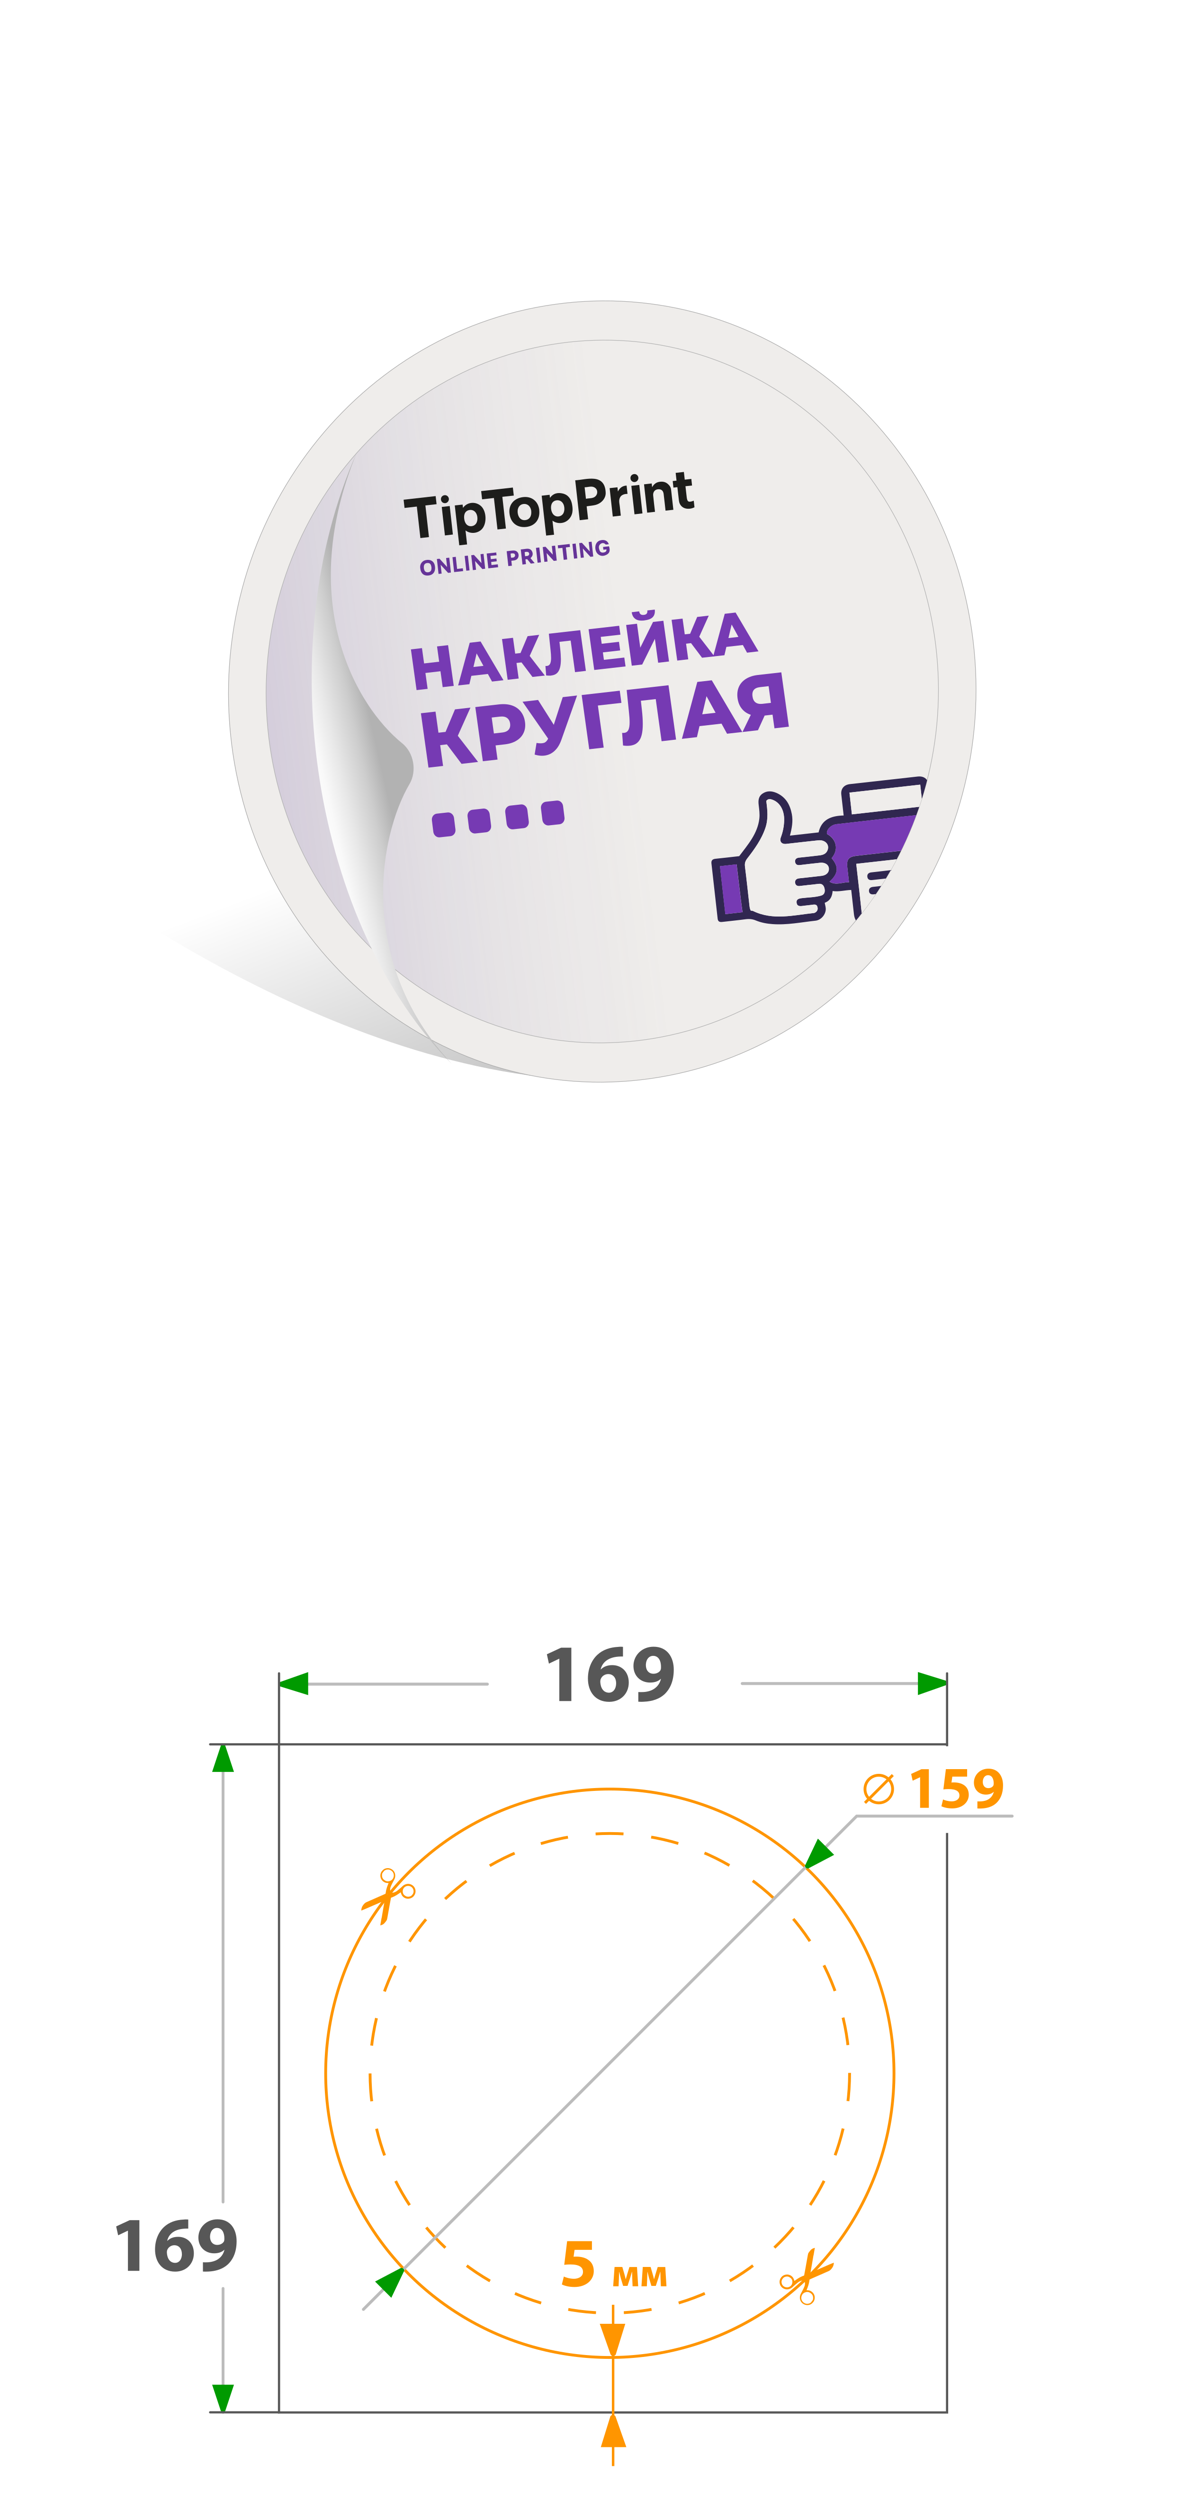 <?xml version="1.0" encoding="UTF-8"?>
<svg id="_Слой_2" data-name="Слой_2" xmlns="http://www.w3.org/2000/svg" xmlns:xlink="http://www.w3.org/1999/xlink" viewBox="0 0 180 379.98">
  <defs>
    <style>
      .cls-1 {
        stroke-dasharray: 4.24 4.24;
      }

      .cls-1, .cls-2, .cls-3, .cls-4, .cls-5, .cls-6, .cls-7, .cls-8 {
        stroke-miterlimit: 10;
      }

      .cls-1, .cls-9, .cls-4, .cls-6, .cls-8 {
        fill: none;
      }

      .cls-1, .cls-7 {
        stroke: #ff9500;
        stroke-width: .43px;
      }

      .cls-10 {
        fill: url(#_Безымянный_градиент_115);
      }

      .cls-11 {
        fill: #ff9500;
      }

      .cls-12 {
        fill: #009a00;
      }

      .cls-13, .cls-3, .cls-7 {
        fill: #fff;
      }

      .cls-2 {
        fill: url(#_Безымянный_градиент_52);
        stroke: #b2b2b2;
        stroke-width: .09px;
      }

      .cls-14 {
        fill: #867d98;
      }

      .cls-3 {
        stroke-width: .34px;
      }

      .cls-3, .cls-8 {
        stroke: #585858;
      }

      .cls-15 {
        fill: url(#_Безымянный_градиент_187);
        filter: url(#drop-shadow-1);
      }

      .cls-16, .cls-5 {
        fill: #efedeb;
      }

      .cls-4 {
        stroke-width: .43px;
      }

      .cls-4, .cls-6 {
        stroke: #bcbcbc;
      }

      .cls-4, .cls-6, .cls-8 {
        stroke-linecap: round;
      }

      .cls-17 {
        clip-path: url(#clippath-1);
      }

      .cls-5 {
        stroke: #ababab;
        stroke-width: .09px;
      }

      .cls-18 {
        fill: #575757;
      }

      .cls-6 {
        stroke-width: .45px;
      }

      .cls-19 {
        fill: #1d1d1b;
      }

      .cls-20 {
        fill: #573085;
      }

      .cls-21 {
        fill: #653398;
      }

      .cls-22 {
        fill: #763ab3;
      }

      .cls-23 {
        clip-path: url(#clippath-2);
      }

      .cls-24 {
        fill: url(#linear-gradient);
      }

      .cls-8 {
        stroke-width: .34px;
      }

      .cls-25 {
        clip-path: url(#clippath);
      }

      .cls-26 {
        fill: #302750;
      }
    </style>
    <linearGradient id="_Безымянный_градиент_115" data-name="Безымянный градиент 115" x1="80.9" y1="119.75" x2="106.88" y2="187.68" gradientUnits="userSpaceOnUse">
      <stop offset="0" stop-color="#000" stop-opacity="0"/>
      <stop offset="1" stop-color="#000" stop-opacity=".4"/>
    </linearGradient>
    <linearGradient id="linear-gradient" x1="125.47" y1="105.64" x2="-89.44" y2="103.17" gradientUnits="userSpaceOnUse">
      <stop offset=".32" stop-color="#b2b2b2"/>
      <stop offset=".34" stop-color="#cdcdcd"/>
      <stop offset=".36" stop-color="#e8e8e8"/>
      <stop offset=".38" stop-color="#f9f9f9"/>
      <stop offset=".39" stop-color="#fff"/>
      <stop offset=".4" stop-color="#f0f0f0"/>
      <stop offset=".41" stop-color="#cbcbcb"/>
      <stop offset=".43" stop-color="#8f8f8f"/>
      <stop offset=".44" stop-color="#666"/>
    </linearGradient>
    <linearGradient id="_Безымянный_градиент_52" data-name="Безымянный градиент 52" x1="145.71" y1="98.42" x2="-5.95" y2="117.18" gradientUnits="userSpaceOnUse">
      <stop offset=".33" stop-color="#656198" stop-opacity="0"/>
      <stop offset=".5" stop-color="#655898" stop-opacity=".07"/>
      <stop offset=".8" stop-color="#654398" stop-opacity=".26"/>
      <stop offset="1" stop-color="#653398" stop-opacity=".4"/>
    </linearGradient>
    <linearGradient id="_Безымянный_градиент_187" data-name="Безымянный градиент 187" x1="-1385.98" y1="3471.78" x2="-1420.01" y2="3441.46" gradientTransform="translate(-2047.17 -3537.51) rotate(-61.98) scale(1.11 1.03) skewX(-10.16)" gradientUnits="userSpaceOnUse">
      <stop offset=".2" stop-color="#b2b2b2"/>
      <stop offset=".26" stop-color="#cdcdcd"/>
      <stop offset=".34" stop-color="#e8e8e8"/>
      <stop offset=".4" stop-color="#f9f9f9"/>
      <stop offset=".46" stop-color="#fff"/>
      <stop offset=".48" stop-color="#f0f0f0"/>
      <stop offset=".54" stop-color="#cbcbcb"/>
      <stop offset=".61" stop-color="#8f8f8f"/>
      <stop offset=".66" stop-color="#666"/>
    </linearGradient>
    <filter id="drop-shadow-1" x="43.29" y="64.64" width="21.27" height="92.97" filterUnits="userSpaceOnUse">
      <feOffset dx="4.09" dy="4.09"/>
      <feGaussianBlur result="blur" stdDeviation="5.45"/>
      <feFlood flood-color="#000" flood-opacity=".25"/>
      <feComposite in2="blur" operator="in"/>
      <feComposite in="SourceGraphic"/>
    </filter>
    <clipPath id="clippath">
      <rect class="cls-9" x="53.76" y="284.52" width="11.01" height="7.89" transform="translate(348.66 343) rotate(112.28)"/>
    </clipPath>
    <clipPath id="clippath-1">
      <rect class="cls-9" x="116.92" y="341.96" width="11.01" height="7.89" transform="translate(-244.07 328.03) rotate(-67.72)"/>
    </clipPath>
    <clipPath id="clippath-2">
      <path class="cls-9" d="M142.25,98.04c3.58,29.24-16.21,56.1-44.21,60.01-27.99,3.91-53.59-16.63-57.17-45.86-3.58-29.24,16.21-56.1,44.21-60.01,27.99-3.91,53.59,16.63,57.17,45.86Z"/>
    </clipPath>
  </defs>
  <g id="_Слой_1-2" data-name="Слой_1">
    <g>
      <rect class="cls-13" width="180" height="180"/>
      <path class="cls-10" d="M130.05,121.7s3.24,42.56-38.22,42.56S8.1,130.72,8.1,130.72V1.08l134.92,79.76-12.96,40.86Z"/>
      <path class="cls-24" d="M147.28,97.43c3.96,32.32-17.92,62.03-48.87,66.35-30.95,4.32-59.25-18.38-63.21-50.71-3.96-32.32,17.92-62.03,48.87-66.35,30.95-4.32,59.25,18.38,63.21,50.71Z"/>
      <path class="cls-5" d="M147.92,97.25c3.98,32.51-18.02,62.38-49.15,66.72-31.13,4.34-59.59-18.49-63.57-50.99-3.98-32.51,18.02-62.38,49.15-66.72,31.13-4.34,59.59,18.49,63.57,50.99Z"/>
      <path class="cls-2" d="M142.25,98.04c3.58,29.24-16.21,56.1-44.21,60.01-27.99,3.91-53.59-16.63-57.17-45.86-3.58-29.24,16.21-56.1,44.21-60.01,27.99-3.91,53.59,16.63,57.17,45.86Z"/>
      <g>
        <path class="cls-22" d="M65.01,104.71l-1.68.19-.86-6.19,1.68-.19.86,6.19ZM67.08,102.02l-2.52.29-.2-1.45,2.52-.29.2,1.45ZM66.44,98.26l1.68-.19.86,6.19-1.68.19-.86-6.19Z"/>
        <path class="cls-22" d="M69.65,104.19l1.76-6.49,1.65-.19,3.48,5.89-1.74.2-2.79-5.1.66-.07-1.31,5.57-1.71.19ZM70.91,102.82l.25-1.34,2.89-.33.61,1.24-3.76.43Z"/>
        <path class="cls-22" d="M77.18,103.33l-.86-6.19,1.67-.19.86,6.19-1.67.19ZM78.03,100.83l-.2-1.42,2.15-.24.2,1.42-2.15.24ZM80.39,100.01h-1.57l1.39-3.31,1.76-.2-1.58,3.51ZM80.95,102.9l-2.08-2.76,1.23-.98,2.73,3.53-1.89.21Z"/>
        <path class="cls-22" d="M83.8,102.69c-.11.01-.23.02-.36.01-.13,0-.27-.01-.41-.03l-.11-1.44c.08,0,.16,0,.23,0,.23-.03.39-.14.49-.35.09-.21.14-.48.14-.84s-.03-.76-.08-1.23l-.26-2.48,4.77-.54.86,6.19-1.65.19-.72-5.19.42.35-2.39.27.28-.45.15,1.42c.07.6.1,1.15.11,1.64,0,.49-.04.91-.13,1.26-.09.36-.24.64-.45.84s-.51.33-.88.37Z"/>
        <path class="cls-22" d="M91.81,100.3l3.1-.35.19,1.35-4.76.54-.86-6.19,4.65-.53.19,1.35-2.99.34.48,3.49ZM91.35,97.87l2.75-.31.18,1.31-2.75.31-.18-1.31Z"/>
        <path class="cls-22" d="M96.05,101.19l-.86-6.19,1.65-.19.5,3.64,1.94-3.91,1.57-.18.86,6.19-1.65.19-.5-3.63-1.93,3.9-1.58.18ZM97.97,94.31c-.62.07-1.08,0-1.38-.23-.31-.22-.49-.56-.55-1.02l1.13-.13c.03.21.11.35.22.44.11.09.27.12.48.1.21-.02.36-.09.45-.2.08-.11.12-.27.09-.48l1.13-.13c.06.46-.03.83-.27,1.11-.24.28-.67.46-1.29.53Z"/>
        <path class="cls-22" d="M102.96,100.41l-.86-6.19,1.67-.19.86,6.19-1.67.19ZM103.81,97.9l-.2-1.42,2.15-.24.2,1.42-2.15.24ZM106.17,97.09h-1.57l1.39-3.31,1.76-.2-1.58,3.51ZM106.73,99.98l-2.08-2.76,1.23-.98,2.73,3.53-1.89.21Z"/>
        <path class="cls-22" d="M108.42,99.79l1.76-6.49,1.65-.19,3.48,5.9-1.74.2-2.79-5.1.66-.08-1.31,5.57-1.71.19ZM109.68,98.42l.25-1.34,2.89-.33.61,1.24-3.76.43Z"/>
        <path class="cls-22" d="M65.14,116.68l-1.15-8.26,2.22-.25,1.15,8.26-2.22.25ZM66.28,113.34l-.26-1.89,2.87-.33.26,1.89-2.87.33ZM69.42,112.25h-2.1s1.85-4.42,1.85-4.42l2.35-.27-2.1,4.68ZM70.17,116.11l-2.77-3.68,1.64-1.31,3.64,4.7-2.52.29Z"/>
        <path class="cls-22" d="M73.41,115.74l-1.15-8.26,3.61-.41c.72-.08,1.36-.03,1.92.15.56.18,1.01.49,1.36.92.35.43.57.96.66,1.58.09.62.02,1.18-.2,1.66-.22.49-.58.89-1.07,1.19-.49.31-1.09.5-1.82.58l-2.37.27.85-1.13.44,3.17-2.23.25ZM75.24,112.56l-1.14-.96,2.23-.25c.47-.05.8-.2,1-.44.2-.24.27-.55.22-.92-.05-.38-.21-.67-.47-.86-.26-.19-.62-.25-1.09-.2l-2.23.25.84-1.19.63,4.56Z"/>
        <path class="cls-22" d="M84.02,113.27l-4.58-6.6,2.36-.27,3.21,5.07-.99,1.79ZM81.56,112.93c.46.08.83.08,1.11,0,.27-.08.5-.31.67-.67l.3-.63.16-.25,1.75-5.41,2.18-.25-2.39,6.75c-.24.67-.55,1.2-.95,1.59-.4.4-.86.65-1.39.76-.53.11-1.1.07-1.72-.12l.29-1.78Z"/>
        <path class="cls-22" d="M89.58,113.91l-1.15-8.26,5.79-.66.25,1.85-4.07.46.42-.58.96,6.92-2.2.25Z"/>
        <path class="cls-22" d="M95.75,113.35c-.15.02-.31.02-.48.02-.17,0-.36-.02-.55-.05l-.14-1.92c.11.01.21.01.31,0,.31-.03.52-.19.65-.46.12-.27.18-.65.18-1.12,0-.47-.04-1.02-.11-1.64l-.34-3.3,6.36-.72,1.15,8.26-2.2.25-.96-6.92.56.46-3.19.36.38-.59.21,1.89c.09.8.14,1.53.14,2.18,0,.65-.05,1.21-.17,1.68-.12.47-.32.85-.61,1.12-.29.28-.68.44-1.17.5Z"/>
        <path class="cls-22" d="M103.67,112.31l2.34-8.65,2.2-.25,4.64,7.86-2.32.26-3.72-6.8.88-.1-1.74,7.42-2.28.26ZM105.35,110.49l.34-1.79,3.86-.44.81,1.66-5.01.57Z"/>
        <path class="cls-22" d="M117.74,110.71l-.36-2.56.6.42-2,.23c-.71.08-1.33.03-1.88-.16-.55-.19-.99-.49-1.33-.92-.34-.42-.55-.95-.64-1.58-.09-.65-.02-1.23.2-1.73.22-.5.58-.91,1.08-1.22.5-.31,1.1-.51,1.82-.59l3.55-.4,1.15,8.26-2.2.25ZM112.88,111.26l1.56-3.21,2.25-.25-1.46,3.2-2.35.27ZM117.28,107.41l-.51-3.69.61.52-1.84.21c-.44.05-.75.19-.94.42-.19.23-.26.56-.2.99.06.42.21.72.46.91.25.19.59.26,1.01.22l1.86-.21-.45.64Z"/>
      </g>
      <g>
        <path class="cls-22" d="M68.5,127.1l-1.65.18c-.47.05-.9-.32-.97-.82l-.22-1.77c-.06-.5.27-.95.74-1.01l1.65-.18c.47-.05.9.32.97.82l.22,1.77c.06.5-.27.95-.74,1.01Z"/>
        <path class="cls-22" d="M73.92,126.51l-1.65.18c-.47.05-.9-.32-.97-.82l-.22-1.77c-.06-.5.27-.95.74-1.01l1.65-.18c.47-.05.9.32.97.82l.22,1.77c.06.5-.27.95-.74,1.01Z"/>
        <path class="cls-22" d="M79.65,125.88l-1.65.18c-.47.05-.9-.32-.97-.82l-.22-1.77c-.06-.5.27-.95.74-1.01l1.65-.18c.47-.05.9.32.97.82l.22,1.77c.06.5-.27.95-.74,1.01Z"/>
        <path class="cls-22" d="M85.08,125.29l-1.65.18c-.47.05-.9-.32-.97-.82l-.22-1.77c-.06-.5.27-.95.74-1.01l1.65-.18c.47-.05.9.32.97.82l.22,1.77c.06.5-.27.95-.74,1.01Z"/>
      </g>
      <path class="cls-9" d="M147.92,97.25c3.98,32.51-18.02,62.38-49.15,66.72-12.33,1.72-24.24-.82-34.38-6.54-11.25-13-17.52-25.24-20.17-44.88-2.47-18.25.11-34.76,5.93-47.85,8.71-9.76,20.59-16.55,34.21-18.45,31.13-4.34,59.59,18.49,63.57,50.99Z"/>
      <path class="cls-15" d="M57.07,108.91c1.76,1.42,2.24,4.22,1.11,6.15-4.75,8.09-7.97,27.12,6.39,42.55-20.71-20.79-27.89-62.64-14.39-92.97-9.36,22.61-.17,38.57,6.89,44.27Z"/>
      <g>
        <rect class="cls-13" x="0" y="199.98" width="180" height="180"/>
        <g>
          <rect class="cls-3" x="42.42" y="265.15" width="101.56" height="101.56"/>
          <g>
            <path class="cls-18" d="M85.02,252.14h-.02l-1.55.74-.31-1.42,2.16-1h1.56v8.11h-1.83v-6.43Z"/>
            <path class="cls-18" d="M94.71,251.8c-.21-.01-.44,0-.74.02-1.68.14-2.43,1-2.65,1.93h.04c.4-.4.97-.64,1.72-.64,1.36,0,2.51.96,2.51,2.65s-1.24,2.93-2.98,2.93c-2.17,0-3.23-1.61-3.23-3.54,0-1.52.56-2.8,1.45-3.62.8-.74,1.86-1.12,3.12-1.19.35-.04.59-.03.76-.01v1.46ZM93.67,255.87c0-.75-.4-1.4-1.21-1.4-.51,0-.94.31-1.11.71-.06.11-.09.26-.09.49.04.86.45,1.63,1.32,1.63.66,0,1.09-.61,1.09-1.44Z"/>
            <path class="cls-18" d="M97.04,257.2c.25.02.45.01.82,0,.59-.04,1.17-.2,1.6-.5.54-.36.89-.9,1.02-1.51h-.02c-.36.36-.9.57-1.64.57-1.37,0-2.52-.95-2.52-2.53s1.27-2.92,3.06-2.92c2.08,0,3.07,1.6,3.07,3.49,0,1.7-.54,2.92-1.42,3.75-.77.7-1.85,1.07-3.11,1.12-.31.03-.65.01-.86,0v-1.47ZM98.19,253.12c0,.7.39,1.3,1.15,1.3.52,0,.89-.24,1.06-.52.06-.12.09-.25.09-.49.01-.86-.31-1.71-1.2-1.71-.64,0-1.1.57-1.1,1.42Z"/>
          </g>
          <line class="cls-6" x1="43.32" y1="256" x2="74.09" y2="256"/>
          <path class="cls-12" d="M42.62,255.66l4.23-1.49v3.5l-4.23-1.31c-.26-.16-.26-.54,0-.7Z"/>
          <line class="cls-6" x1="112.84" y1="255.91" x2="143.08" y2="255.91"/>
          <path class="cls-12" d="M143.78,256.17l-4.23,1.49v-3.5l4.23,1.31c.26.16.26.54,0,.7Z"/>
          <line class="cls-8" x1="42.42" y1="265.15" x2="42.42" y2="254.36"/>
          <line class="cls-8" x1="143.98" y1="265.15" x2="143.98" y2="254.36"/>
          <circle class="cls-7" cx="92.71" cy="315.15" r="43.2"/>
          <g>
            <circle class="cls-13" cx="92.71" cy="315.15" r="36.45"/>
            <circle class="cls-1" cx="92.71" cy="315.15" r="36.45"/>
          </g>
          <g class="cls-25">
            <path class="cls-11" d="M58.01,291.52c-.06.37-.13.74-.19,1.11,0,0,0,.02,0,.03h0s.03,0,.05,0c.2-.05.39-.14.54-.29.13-.13.24-.29.35-.44.04-.05.06-.11.08-.18.02-.07.04-.15.05-.23.11-.64.23-1.27.34-1.91.07-.36.13-.72.2-1.08,0-.05.03-.08.08-.09.06-.02.13-.05.19-.07.42-.17.79-.42,1.15-.68.02-.01.04-.03.06-.05,0,0,.01.01.01.02.02.05.03.1.05.15.1.31.28.54.57.69.5.26,1.1.06,1.37-.29.24-.31.32-.64.23-1-.08-.3-.26-.54-.54-.7-.43-.25-.91-.16-1.26.08-.09.06-.17.14-.25.22-.24.21-.47.42-.73.62-.25.19-.53.29-.84.28-.1,0-.12-.02-.15-.11-.08-.26-.08-.53.02-.78.14-.36.33-.7.51-1.04.09-.16.16-.33.18-.52.06-.5-.18-.95-.62-1.17-.46-.23-.98-.11-1.26.18-.11.11-.21.22-.27.36-.25.54-.05,1.29.68,1.55.12.04.25.05.38.05.03,0,.06,0,.09,0-.01.03-.02.05-.03.07-.19.45-.35.91-.41,1.4,0,.04-.01.08-.02.12,0,.03-.02.05-.05.06-.13.06-.27.12-.4.18-.8.35-1.61.71-2.41,1.06-.07.03-.13.06-.19.1-.11.07-.2.17-.29.27-.23.27-.35.58-.35.93h0c.17-.07.35-.14.52-.21.95-.41,1.9-.83,2.85-1.24.05-.02.1-.04.16-.07,0,.03,0,.05,0,.08-.15.86-.3,1.71-.44,2.57ZM61.46,288.07c-.29-.26-.32-.78-.05-1.11.29-.35.82-.39,1.17-.11.33.27.42.82.09,1.17-.12.18-.31.26-.53.29-.27.03-.48-.07-.67-.24ZM58.09,284.88c.02-.14.11-.25.22-.38.1-.17.28-.27.5-.31.22-.04.42,0,.61.11.41.24.56.72.37,1.15-.13.3-.38.46-.7.52-.24.04-.45-.03-.65-.18-.32-.23-.4-.54-.35-.91ZM58.86,287.97c.07-.09.19-.1.28-.04.09.07.1.2.04.29-.07.08-.21.1-.3.03-.07-.06-.08-.2-.02-.28Z"/>
          </g>
          <g class="cls-17">
            <path class="cls-11" d="M123.68,342.84c.06-.37.13-.74.19-1.11,0,0,0-.02,0-.03h0s-.03,0-.05,0c-.2.05-.39.14-.54.29-.13.13-.24.29-.35.44-.04.05-.06.11-.08.18-.02.07-.04.15-.05.23-.11.64-.23,1.27-.34,1.91-.07.36-.13.72-.2,1.08,0,.05-.03.08-.08.09-.06.02-.13.05-.19.07-.42.17-.79.42-1.15.68-.02.01-.04.03-.06.05,0,0-.01-.01-.01-.02-.02-.05-.03-.1-.05-.15-.1-.31-.28-.54-.57-.69-.5-.26-1.1-.06-1.37.29-.24.31-.32.64-.23,1,.08.3.26.54.54.7.43.25.91.16,1.26-.08.09-.06.17-.14.25-.22.24-.21.47-.42.73-.62.25-.19.53-.29.84-.28.1,0,.12.02.15.11.08.26.08.53-.02.78-.14.36-.33.7-.51,1.04-.09.16-.16.33-.18.52-.06.5.18.95.62,1.17.46.23.98.11,1.26-.18.11-.11.21-.22.27-.36.25-.54.05-1.29-.68-1.55-.12-.04-.25-.05-.38-.05-.03,0-.06,0-.09,0,.01-.03.02-.05.03-.07.19-.45.35-.91.41-1.4,0-.04.01-.08.02-.12,0-.03.02-.05.05-.06.13-.06.27-.12.4-.18.8-.35,1.61-.71,2.41-1.06.07-.03.13-.06.19-.1.11-.07.2-.17.29-.27.23-.27.35-.58.35-.93h0c-.17.07-.35.14-.52.21-.95.41-1.9.83-2.85,1.24-.05.02-.1.04-.16.07,0-.03,0-.05,0-.08.15-.86.3-1.71.44-2.57ZM120.23,346.29c.29.26.32.78.05,1.11-.29.35-.82.39-1.17.11-.33-.27-.42-.82-.09-1.17.12-.18.31-.26.53-.29.27-.03.48.07.67.24ZM123.6,349.49c-.02.14-.11.25-.22.38-.1.17-.28.27-.5.31-.22.04-.42,0-.61-.11-.41-.24-.56-.72-.37-1.15.13-.3.38-.46.7-.52.24-.04.45.03.65.18.32.23.4.54.35.91ZM122.83,346.39c-.07.09-.19.1-.28.04-.09-.07-.1-.2-.04-.29.07-.08.21-.1.3-.03.07.06.08.2.02.28Z"/>
          </g>
          <rect class="cls-13" x="130.24" y="265.44" width="23.63" height="13.18"/>
          <g>
            <path class="cls-11" d="M139.89,270.15h-.02l-1.12.53-.23-1.03,1.56-.72h1.13v5.87h-1.33v-4.65Z"/>
            <path class="cls-11" d="M147.06,270.06h-2.28l-.13.9c.13-.02.24-.02.38-.02.56,0,1.14.13,1.54.42.44.3.71.79.71,1.47,0,1.09-.94,2.06-2.52,2.06-.71,0-1.31-.16-1.64-.33l.25-1.03c.25.13.79.29,1.32.29.57,0,1.17-.27,1.17-.89s-.48-.98-1.65-.98c-.33,0-.55.02-.79.05l.38-3.08h3.23v1.13Z"/>
            <path class="cls-11" d="M148.58,273.82c.18.02.33,0,.6,0,.42-.03.85-.14,1.16-.36.39-.26.64-.65.74-1.09h-.02c-.26.26-.65.42-1.18.42-.99,0-1.82-.69-1.82-1.83s.92-2.11,2.21-2.11c1.51,0,2.22,1.16,2.22,2.53,0,1.23-.39,2.11-1.03,2.71-.56.51-1.34.78-2.25.81-.23.02-.47,0-.62,0v-1.07ZM149.41,270.87c0,.51.28.94.83.94.38,0,.64-.17.77-.38.04-.09.06-.18.06-.35,0-.62-.23-1.24-.87-1.24-.46,0-.79.42-.79,1.03Z"/>
          </g>
          <circle class="cls-7" cx="133.6" cy="271.95" r="2.1"/>
          <line class="cls-7" x1="131.5" y1="274.05" x2="135.73" y2="269.82"/>
          <polyline class="cls-6" points="55.25 351.04 130.24 276.06 153.87 276.06"/>
          <path class="cls-12" d="M61.42,345.23l-1.93,4.05-2.47-2.47,3.92-2.06c.3-.07.56.2.49.49Z"/>
          <path class="cls-12" d="M122.41,283.53l1.93-4.05,2.47,2.47-3.92,2.06c-.3.07-.56-.2-.49-.49Z"/>
          <line class="cls-4" x1="33.91" y1="265.33" x2="33.91" y2="334.72"/>
          <line class="cls-4" x1="33.91" y1="347.86" x2="33.91" y2="366.69"/>
          <path class="cls-12" d="M33.58,366.5l-1.33-4.01h3.32l-1.33,4.01c-.15.25-.51.25-.66,0Z"/>
          <line class="cls-8" x1="31.95" y1="366.69" x2="42.42" y2="366.69"/>
          <path class="cls-12" d="M33.58,265.33l-1.33,4.01h3.32l-1.33-4.01c-.15-.25-.51-.25-.66,0Z"/>
          <line class="cls-8" x1="31.95" y1="265.15" x2="42.42" y2="265.15"/>
          <g>
            <path class="cls-18" d="M19.45,339.08h-.02l-1.47.7-.3-1.35,2.05-.95h1.48v7.7h-1.74v-6.1Z"/>
            <path class="cls-18" d="M28.63,338.76c-.2-.01-.41,0-.7.02-1.6.13-2.31.95-2.51,1.83h.04c.38-.38.92-.6,1.63-.6,1.29,0,2.38.91,2.38,2.51s-1.17,2.78-2.83,2.78c-2.06,0-3.07-1.53-3.07-3.36,0-1.44.53-2.65,1.37-3.43.76-.7,1.76-1.07,2.96-1.12.33-.04.56-.02.72-.01v1.38ZM27.65,342.62c0-.71-.38-1.33-1.15-1.33-.48,0-.89.3-1.05.67-.06.11-.08.25-.08.46.04.82.43,1.55,1.26,1.55.63,0,1.03-.58,1.03-1.36Z"/>
            <path class="cls-18" d="M30.85,343.88c.24.02.43.01.78,0,.56-.04,1.11-.19,1.52-.47.51-.34.84-.85.97-1.43h-.02c-.34.34-.85.54-1.55.54-1.3,0-2.39-.9-2.39-2.4s1.21-2.77,2.9-2.77c1.98,0,2.91,1.52,2.91,3.32,0,1.61-.51,2.77-1.35,3.55-.73.66-1.75,1.02-2.95,1.07-.3.02-.62.01-.82,0v-1.4ZM31.93,340.01c0,.66.37,1.23,1.09,1.23.5,0,.84-.23,1.01-.5.06-.12.08-.24.08-.46.01-.82-.3-1.62-1.14-1.62-.6,0-1.04.54-1.04,1.35Z"/>
          </g>
          <g>
            <g>
              <path class="cls-11" d="M90.01,341.99h-2.66l-.15,1.05c.15-.02.27-.02.44-.02.65,0,1.33.15,1.8.5.52.35.83.92.83,1.72,0,1.28-1.1,2.4-2.94,2.4-.83,0-1.53-.19-1.91-.39l.3-1.2c.29.15.92.34,1.54.34.66,0,1.37-.32,1.37-1.04s-.56-1.14-1.93-1.14c-.38,0-.64.02-.92.06l.44-3.6h3.77v1.32Z"/>
              <path class="cls-11" d="M93.45,344.59h1.16l.32,1.11c.05.17.13.47.19.74h.02c.05-.2.15-.52.23-.8l.32-1.04h1.15l.18,2.93h-.85l-.05-1.18c0-.25-.02-.68-.03-1.03h-.02c-.12.39-.13.49-.28.96l-.39,1.19h-.67l-.35-1.16c-.08-.28-.17-.7-.24-.97h-.02c-.01.37-.02.78-.03,1.03l-.05,1.16h-.82l.21-2.93Z"/>
              <path class="cls-11" d="M97.75,344.59h1.16l.32,1.11c.05.17.13.47.19.74h.02c.05-.2.15-.52.23-.8l.32-1.04h1.15l.18,2.93h-.85l-.05-1.18c0-.25-.02-.68-.03-1.03h-.02c-.11.39-.13.49-.28.96l-.39,1.19h-.67l-.35-1.16c-.08-.28-.17-.7-.24-.97h-.02c-.01.37-.02.78-.03,1.03l-.05,1.16h-.82l.2-2.93Z"/>
            </g>
            <path class="cls-11" d="M93.57,367.3l1.65,4.68h-3.88s1.45-4.68,1.45-4.68c.18-.29.6-.29.77,0Z"/>
            <rect class="cls-11" x="80.94" y="362.41" width="24.52" height=".38" transform="translate(455.81 269.4) rotate(90)"/>
            <path class="cls-11" d="M92.83,357.91l-1.65-4.68h3.88l-1.45,4.68c-.18.29-.6.29-.77,0Z"/>
          </g>
        </g>
      </g>
      <g>
        <g>
          <path class="cls-19" d="M89.19,76.98l.22,1.95-1.28.14c-.23-2.02-.45-4.02-.68-6.06.97-.06,1.92-.33,2.89-.23,1.14.12,1.7.84,1.74,2.13.03.84-.64,1.61-1.57,1.85-.43.11-.87.12-1.33.21ZM89.07,75.82c.58-.13,1.25.02,1.61-.58.18-.31.15-.75-.11-1-.5-.48-1.12-.17-1.69-.17l.2,1.75Z"/>
          <path class="cls-19" d="M82.35,75.35l1.21-.14.05.47c.51-.71,1.2-.84,1.95-.66.8.19,1.23.79,1.39,1.56.17.86.18,1.71-.52,2.4-.64.64-1.71.71-2.44.16l.24,2.14-1.2.13-.68-6.07ZM83.78,77.35c.08.75.53,1.21,1.12,1.15.62-.06.97-.59.89-1.36-.07-.71-.54-1.15-1.14-1.09-.62.06-.95.56-.87,1.3Z"/>
          <path class="cls-19" d="M70.77,80.63c.08.73.16,1.42.24,2.13l-1.19.13c-.22-2.01-.45-4.03-.68-6.06l1.19-.13.06.5c.64-.92,1.96-1.02,2.77-.24.83.8.88,2.67.08,3.49-.63.65-1.72.75-2.47.18ZM70.57,78.85c.09.76.52,1.2,1.13,1.13.61-.07.96-.62.87-1.38-.08-.71-.55-1.15-1.16-1.08-.62.08-.93.57-.84,1.32Z"/>
          <path class="cls-19" d="M81.98,77.54c.15,1.4-.63,2.41-1.99,2.56-1.4.15-2.39-.66-2.54-2.09-.14-1.31.71-2.3,2.11-2.45,1.3-.14,2.28.66,2.43,1.98ZM80.77,77.71c-.08-.72-.55-1.16-1.17-1.1-.61.06-.98.6-.9,1.32.08.76.54,1.2,1.16,1.13.63-.07.98-.6.9-1.35Z"/>
          <path class="cls-19" d="M76.92,80.34l-1.29.14c-.18-1.59-.36-3.18-.54-4.78l-1.8.2-.14-1.25,4.82-.54.14,1.22-1.74.19c.18,1.61.36,3.2.54,4.81Z"/>
          <path class="cls-19" d="M61.5,77.21l-.14-1.25,4.87-.55.14,1.23-1.7.19c.18,1.61.36,3.21.54,4.81l-1.3.15c-.18-1.6-.36-3.18-.54-4.79l-1.87.21Z"/>
          <path class="cls-19" d="M99.58,77.8l-1.19.13c-.16-1.42-.32-2.85-.48-4.31l1.17-.13.06.57c.26-.46.6-.73,1.07-.81.47-.08.91-.03,1.29.29.27.23.48.51.52.87.12,1.02.23,2.05.35,3.08l-1.19.13c-.1-.85-.18-1.7-.29-2.55-.07-.53-.4-.76-.92-.69-.44.06-.72.44-.67.94.08.82.18,1.63.28,2.48Z"/>
          <path class="cls-19" d="M102.98,74.05l-.6.07-.11-1,.58-.06-.13-1.18,1.25-.14.13,1.17,1-.11c.04.33.07.65.11,1l-1,.11c.07.58.12,1.13.19,1.68.09.72.29.81,1.07.52l.11,1c-.38.19-.77.26-1.19.21-.63-.08-1.09-.54-1.17-1.19-.09-.68-.15-1.36-.24-2.08Z"/>
          <path class="cls-19" d="M95.26,73.81l.14,1.26c-.6.01-1.1.19-1.24.85-.07.33.02.67.06,1.01.05.48.11.96.16,1.45l-1.22.14c-.16-1.43-.32-2.87-.48-4.32l1.19-.13.07.64c.29-.57.71-.87,1.32-.9Z"/>
          <path class="cls-19" d="M68.85,81.25l-1.21.14-.48-4.33,1.21-.14.48,4.33Z"/>
          <path class="cls-19" d="M67.04,75.94c-.04-.35.21-.64.56-.67.32-.03.61.22.64.55.03.31-.22.63-.53.66-.35.04-.64-.2-.67-.54Z"/>
          <path class="cls-19" d="M97.67,78.04l-1.21.14c-.16-1.44-.32-2.88-.48-4.33l1.21-.14c.16,1.44.32,2.88.48,4.33Z"/>
          <path class="cls-19" d="M95.85,72.73c-.04-.35.21-.64.56-.67.32-.03.61.22.64.55.03.31-.22.63-.53.66-.35.04-.64-.2-.67-.54Z"/>
        </g>
        <g>
          <g>
            <path class="cls-21" d="M82.51,83.16l.42-.05c.33.35.67.73,1.11,1.2-.06-.52-.1-.91-.15-1.31l.5-.06.25,2.27-.45.05c-.33-.36-.68-.74-1.09-1.19l.14,1.29-.48.05c-.08-.75-.17-1.5-.25-2.27Z"/>
            <path class="cls-21" d="M92.21,83.51l-.48.05-.05-.42.91-.1c.24.76.03,1.18-.66,1.4-.59.19-1.18-.14-1.36-.76-.21-.7.08-1.36.66-1.53.63-.19,1.15.03,1.32.58l-.46.05c-.21-.24-.5-.32-.79-.1-.36.27-.27.65-.14,1,.11.29.36.35.63.3.24-.04.43-.16.41-.47Z"/>
            <path class="cls-21" d="M79.43,85.8c-.09-.77-.17-1.51-.26-2.28.26-.03.51-.05.76-.09.38-.05.75-.02.95.37.2.39.11.74-.23,1.04.21.25.41.49.63.76l-.58.07c-.18-.22-.37-.45-.55-.67l-.27.03.08.72-.52.06ZM80.32,83.92c-.2-.05-.39-.06-.56.02l.07.61c.22-.06.46.02.59-.22.08-.16.01-.28-.1-.4Z"/>
            <path class="cls-21" d="M88.61,83.39c.05.45.1.9.15,1.36l-.46.05c-.08-.74-.17-1.48-.25-2.24l.41-.05c.37.4.76.83,1.2,1.31l-.16-1.43.44-.05c.08.75.17,1.49.25,2.25l-.43.05c-.37-.4-.76-.83-1.14-1.25Z"/>
            <path class="cls-21" d="M77.74,85.24l.08.75-.54.06c-.09-.76-.17-1.51-.25-2.26.36-.04.71-.1,1.06-.11.43,0,.73.29.75.7.02.43-.25.75-.68.81-.13.02-.27.03-.43.05ZM77.69,84.77c.22,0,.45.01.57-.19.09-.14.05-.3-.08-.43-.18-.04-.37-.06-.56.01l.07.6Z"/>
            <path class="cls-21" d="M85.5,83.28l-.65.07-.05-.46,1.8-.2.05.45-.62.07c.07.62.14,1.21.2,1.83l-.53.06c-.07-.58-.13-1.18-.2-1.82Z"/>
            <path class="cls-21" d="M87.77,84.86l-.5.06c-.08-.74-.17-1.48-.25-2.24l.5-.06c.08.74.17,1.48.25,2.24Z"/>
            <path class="cls-21" d="M81.73,85.54c-.09-.76-.17-1.5-.25-2.26l.51-.06c.08.75.17,1.49.25,2.26l-.51.06Z"/>
          </g>
          <g>
            <path class="cls-21" d="M64.88,85.11c.74-.07,1.2.33,1.26,1.1.06.72-.32,1.2-1,1.27-.75.07-1.18-.33-1.26-1.17-.06-.64.37-1.14,1-1.19ZM65.59,86.21c-.06-.35-.16-.67-.63-.63-.4.03-.58.31-.52.79.05.38.21.67.66.62.45-.06.52-.38.49-.78Z"/>
            <path class="cls-21" d="M67.97,86.19l-.15-1.37.48-.05c.08.75.17,1.5.25,2.26l-.43.05c-.35-.38-.7-.76-1.13-1.23l.15,1.34-.47.05-.25-2.27.4-.04c.37.4.74.81,1.15,1.26Z"/>
            <path class="cls-21" d="M71.89,86.66c-.09-.76-.17-1.5-.25-2.26l.41-.05c.37.4.74.81,1.15,1.25l-.15-1.36.46-.05c.08.74.17,1.49.25,2.26l-.43.05c-.34-.37-.71-.78-1.11-1.22l.15,1.33-.48.05Z"/>
            <path class="cls-21" d="M74.24,86.39l-.25-2.25,1.45-.16.05.42-.93.1.06.5.85-.1.05.42-.85.1.05.47.96-.11.05.44-1.48.17Z"/>
            <path class="cls-21" d="M69.49,86.48l.87-.1.05.43-1.37.15-.25-2.26.5-.06c.07.6.13,1.2.2,1.83Z"/>
            <path class="cls-21" d="M70.64,84.51l.49-.05c.08.74.17,1.48.25,2.24l-.49.05c-.08-.73-.16-1.47-.25-2.24Z"/>
          </g>
        </g>
      </g>
      <g class="cls-23">
        <g>
          <path class="cls-26" d="M139.64,139.68c-2.58.29-5.16.59-7.75.87-1.26.14-1.94-.4-2.07-1.61-.13-1.22-.27-2.43-.41-3.66-.95.02-1.86.31-2.83.16-.06.79-.34,1.47-1.2,1.79.06.37.2.73.15,1.12-.09.75-.73,1.51-1.55,1.6-2.17.24-4.33.68-6.53.52-.87-.06-1.73-.22-2.53-.55-.52-.22-1.01-.26-1.56-.19-1.19.16-2.38.27-3.57.41-.44.05-.65-.1-.69-.52-.31-2.79-.62-5.58-.94-8.37-.05-.44.14-.66.61-.71,1.19-.12,2.38-.26,3.61-.4,1.31-1.74,2.8-3.42,3.06-5.71.08-.7-.02-1.38-.1-2.07-.08-.67-.04-1.3.59-1.73.68-.46,1.4-.41,2.12-.1,1.43.63,2.06,1.81,2.33,3.22.21,1.1,0,2.18-.29,3.27,1.47-.16,2.91-.33,4.36-.49.44-1.97,1.93-2.53,3.81-2.57-.12-1.09-.24-2.14-.36-3.18-.1-.88.41-1.49,1.32-1.59,3.43-.38,6.85-.77,10.28-1.15.96-.11,1.58.37,1.68,1.28.12,1.03.23,2.06.35,3.1.65.01,1.27-.19,1.9-.12,1.33.14,2.41,1.13,2.56,2.41.23,2,.46,4.01.68,6.01.16,1.47-.85,2.68-2.37,2.86-.4.05-.79.09-1.22.14.14,1.29.28,2.56.43,3.83.12,1.01-.47,1.73-1.52,1.85-.74.09-1.48.17-2.22.25-.03,0-.07,0-.1.01ZM112.88,138.6c-.08-.59-.17-1.18-.24-1.78-.22-1.81-.44-3.63-.65-5.44,0,0,.01-.01.02-.02,0,0,0,.02-.01.03l-2.54.28c.27,2.44.54,4.83.81,7.23,0,0-.02.02-.02.02.01.01.03.02.04.03.87-.1,1.73-.2,2.6-.29.01,0,.02,0,.03-.01,0-.02-.02-.03-.03-.05ZM122.69,134.55l-.26.03c-.27.03-.54.06-.81.09-.04,0-.08,0-.11.01-.4.01-.61-.2-.63-.55-.02-.38.22-.57.62-.62,1.14-.12,2.28-.25,3.41-.38.72-.08,1.16-.53,1.11-1.13-.05-.58-.6-.94-1.34-.86-1.02.11-2.05.22-3.07.35-.44.06-.69-.13-.73-.51-.04-.38.2-.58.61-.62,1.05-.11,2.1-.23,3.15-.35.47-.06.9-.21,1.13-.67.44-.88-.26-1.72-1.36-1.61-1.63.17-3.25.36-4.87.54-.71.08-1.06-.36-.82-1.01.32-.84.48-1.71.5-2.61.02-1.51-.66-2.68-1.78-3.09-.34-.12-.67-.18-.94.18.18,1.37.33,2.74-.13,4.1-.59,1.74-1.65,3.21-2.77,4.66-.29.37-.4.73-.34,1.2.25,1.98.46,3.96.68,5.94.03.27.07.53.2.77.13.02.26.02.37.07,3.02,1.46,6.13.62,9.23.3.08,0,.17-.06.24-.1.33-.21.38-.52.29-.85-.09-.33-.36-.36-.67-.32-.52.08-1.05.11-1.57.19-.45.06-.86.05-.92-.49-.06-.54.34-.63.79-.69.98-.13,1.98-.12,2.94-.39.55-.16.62-.64.51-1.1-.11-.44-.36-.76-.92-.68-.57.08-1.15.13-1.73.19ZM126.42,130.44c1.13,1.32,1.05,2.35-.31,3.58.99.63,1.99.05,2.96.09-.09-.82-.18-1.57-.26-2.32-.12-1.15.22-1.57,1.41-1.7,3.57-.4,7.13-.81,10.7-1.21,1.42-.16,1.72.07,1.88,1.45.08.72.16,1.44.25,2.2.49-.06.91-.1,1.33-.15.63-.08,1.17-.72,1.1-1.33-.21-2-.43-4-.65-6.01-.11-.99-.83-1.65-1.74-1.55-5.31.58-10.61,1.18-15.92,1.79-.86.1-1.57.87-1.45,1.49,1.49.81,1.8,2.43.7,3.68ZM130.18,131.31c.02.14.03.26.04.38.27,2.37.54,4.75.79,7.12.05.52.31.64.79.58,3.31-.38,6.62-.75,9.94-1.12.43-.05.6-.22.55-.66-.29-2.42-.55-4.84-.82-7.27-.01-.1-.04-.21-.05-.3-3.76.42-7.48.84-11.23,1.26ZM129.51,123.79l10.76-1.21c-.12-1.09-.24-2.17-.37-3.31l-10.76,1.21c.12,1.09.24,2.18.37,3.31Z"/>
          <path class="cls-16" d="M121.62,134.67c.27-.03.54-.06.81-.09.09-.01.18-.02.26-.03.58-.06,1.15-.11,1.73-.19.56-.08.81.24.92.68.11.46.04.94-.51,1.1-.95.28-1.96.27-2.94.39-.45.06-.85.15-.79.69.06.54.47.56.92.49.52-.07,1.05-.11,1.57-.19.32-.05.58,0,.67.32.09.33.04.64-.29.85-.07.05-.16.09-.24.1-3.09.32-6.21,1.16-9.23-.3-.11-.05-.25-.05-.37-.07-.13-.24-.17-.5-.2-.77-.22-1.98-.43-3.96-.68-5.94-.06-.47.05-.82.34-1.2,1.12-1.44,2.18-2.92,2.77-4.66.46-1.36.31-2.73.13-4.1.27-.36.6-.31.94-.18,1.13.41,1.81,1.58,1.78,3.09-.01.89-.18,1.76-.5,2.61-.25.65.1,1.09.82,1.01,1.62-.18,3.25-.38,4.87-.54,1.1-.11,1.79.72,1.36,1.61-.23.46-.66.61-1.13.67-1.05.13-2.1.25-3.15.35-.4.04-.64.24-.61.62.04.39.29.57.73.51,1.02-.13,2.05-.24,3.07-.35.74-.08,1.29.28,1.34.86.05.6-.39,1.05-1.11,1.13-1.14.13-2.28.26-3.41.38-.4.04-.64.24-.62.62.02.35.24.56.63.55.04,0,.08,0,.11-.01Z"/>
          <path class="cls-22" d="M126.42,130.44c1.1-1.25.79-2.87-.7-3.68-.12-.62.6-1.4,1.45-1.49,5.3-.61,10.61-1.2,15.92-1.79.91-.1,1.63.56,1.74,1.55.23,2,.44,4,.65,6.01.06.61-.47,1.25-1.1,1.33-.42.06-.84.1-1.33.15-.09-.76-.17-1.48-.25-2.2-.16-1.37-.46-1.61-1.88-1.45-3.57.4-7.13.81-10.7,1.21-1.19.13-1.53.55-1.41,1.7.08.75.17,1.5.26,2.32-.97-.04-1.97.54-2.96-.09,1.35-1.23,1.43-2.25.31-3.58ZM141.55,127.01c.35-.06.79-.12,1.23-.21.33-.07.46-.29.41-.61-.04-.31-.23-.45-.56-.41-.6.07-1.2.14-1.79.2-.22.02-.34.15-.42.34-.2.52.21.8,1.13.7Z"/>
          <path class="cls-16" d="M130.18,131.31c3.75-.42,7.47-.84,11.23-1.26.02.09.04.2.05.3.27,2.42.54,4.85.82,7.27.05.44-.12.61-.55.66-3.31.37-6.63.74-9.94,1.12-.48.05-.73-.06-.79-.58-.24-2.38-.52-4.75-.79-7.12-.01-.12-.03-.24-.04-.38ZM136.07,133.38c1.16-.13,2.33-.26,3.49-.39.39-.04.62-.24.59-.63-.03-.4-.32-.57-.69-.53-2.34.25-4.68.51-7.02.79-.38.04-.65.27-.59.68.06.42.36.52.76.48,1.15-.13,2.3-.26,3.45-.39ZM135.99,135.59c1.06-.12,2.12-.24,3.18-.36.4-.04.67-.22.61-.65-.05-.4-.35-.52-.73-.48-2.11.23-4.22.47-6.33.71-.4.05-.66.27-.62.66.04.39.34.51.73.47,1.05-.12,2.1-.24,3.15-.36ZM135.29,137.89c.74-.08,1.48-.17,2.22-.25.41-.04.62-.29.57-.65-.04-.35-.31-.52-.69-.47-1.48.17-2.97.33-4.45.5-.39.04-.63.25-.59.63.04.38.31.54.71.49.74-.09,1.48-.17,2.22-.25Z"/>
          <path class="cls-16" d="M129.51,123.79c-.13-1.12-.25-2.21-.37-3.31l10.76-1.21c.13,1.14.25,2.21.37,3.31l-10.76,1.21Z"/>
          <path class="cls-22" d="M112.87,138.66c-.87.1-1.73.2-2.6.29,0-.02,0-.04-.02-.06-.27-2.39-.54-4.79-.81-7.23l2.54-.28h0c.22,1.81.43,3.63.65,5.44.07.59.16,1.18.24,1.78,0,.02,0,.04,0,.06Z"/>
          <path class="cls-14" d="M122.69,134.55c-.09.01-.18.02-.26.03.09-.01.18-.02.26-.03Z"/>
          <path class="cls-22" d="M111.99,131.39s0-.02.01-.03c0,0-.01.01-.02.02,0,0,0,0,0,0Z"/>
          <path class="cls-20" d="M112.87,138.66s0-.04,0-.06c0,.02.02.03.03.05-.01,0-.02,0-.03.01Z"/>
          <path class="cls-20" d="M110.26,138.9s.01.04.02.06c-.01-.01-.03-.02-.04-.03,0,0,.02-.02.02-.02Z"/>
          <path class="cls-14" d="M121.62,134.67s-.08,0-.11.01c.04,0,.08,0,.11-.01Z"/>
          <path class="cls-26" d="M141.55,127.01c-.92.1-1.32-.17-1.13-.7.07-.19.2-.31.42-.34.6-.07,1.2-.14,1.79-.2.32-.04.51.1.56.41.05.32-.09.54-.41.61-.44.09-.88.15-1.23.21Z"/>
          <path class="cls-26" d="M136.07,133.38c-1.15.13-2.3.26-3.45.39-.4.05-.7-.06-.76-.48-.06-.42.21-.64.59-.68,2.34-.28,4.68-.54,7.02-.79.37-.04.66.14.69.53.03.4-.21.59-.59.63-1.16.13-2.33.26-3.49.39Z"/>
          <path class="cls-26" d="M135.99,135.59c-1.05.12-2.1.23-3.15.35-.39.05-.69-.08-.73-.47-.04-.4.21-.62.62-.66,2.11-.24,4.22-.48,6.33-.71.38-.04.67.08.73.48.06.43-.21.6-.61.65-1.06.12-2.12.24-3.18.36Z"/>
          <path class="cls-26" d="M135.29,137.89c-.74.08-1.48.16-2.22.25-.4.05-.67-.11-.71-.49-.04-.39.2-.59.59-.63,1.48-.17,2.97-.33,4.45-.5.39-.04.65.12.69.47.04.36-.16.61-.57.65-.74.08-1.48.17-2.22.25Z"/>
        </g>
      </g>
    </g>
  </g>
</svg>